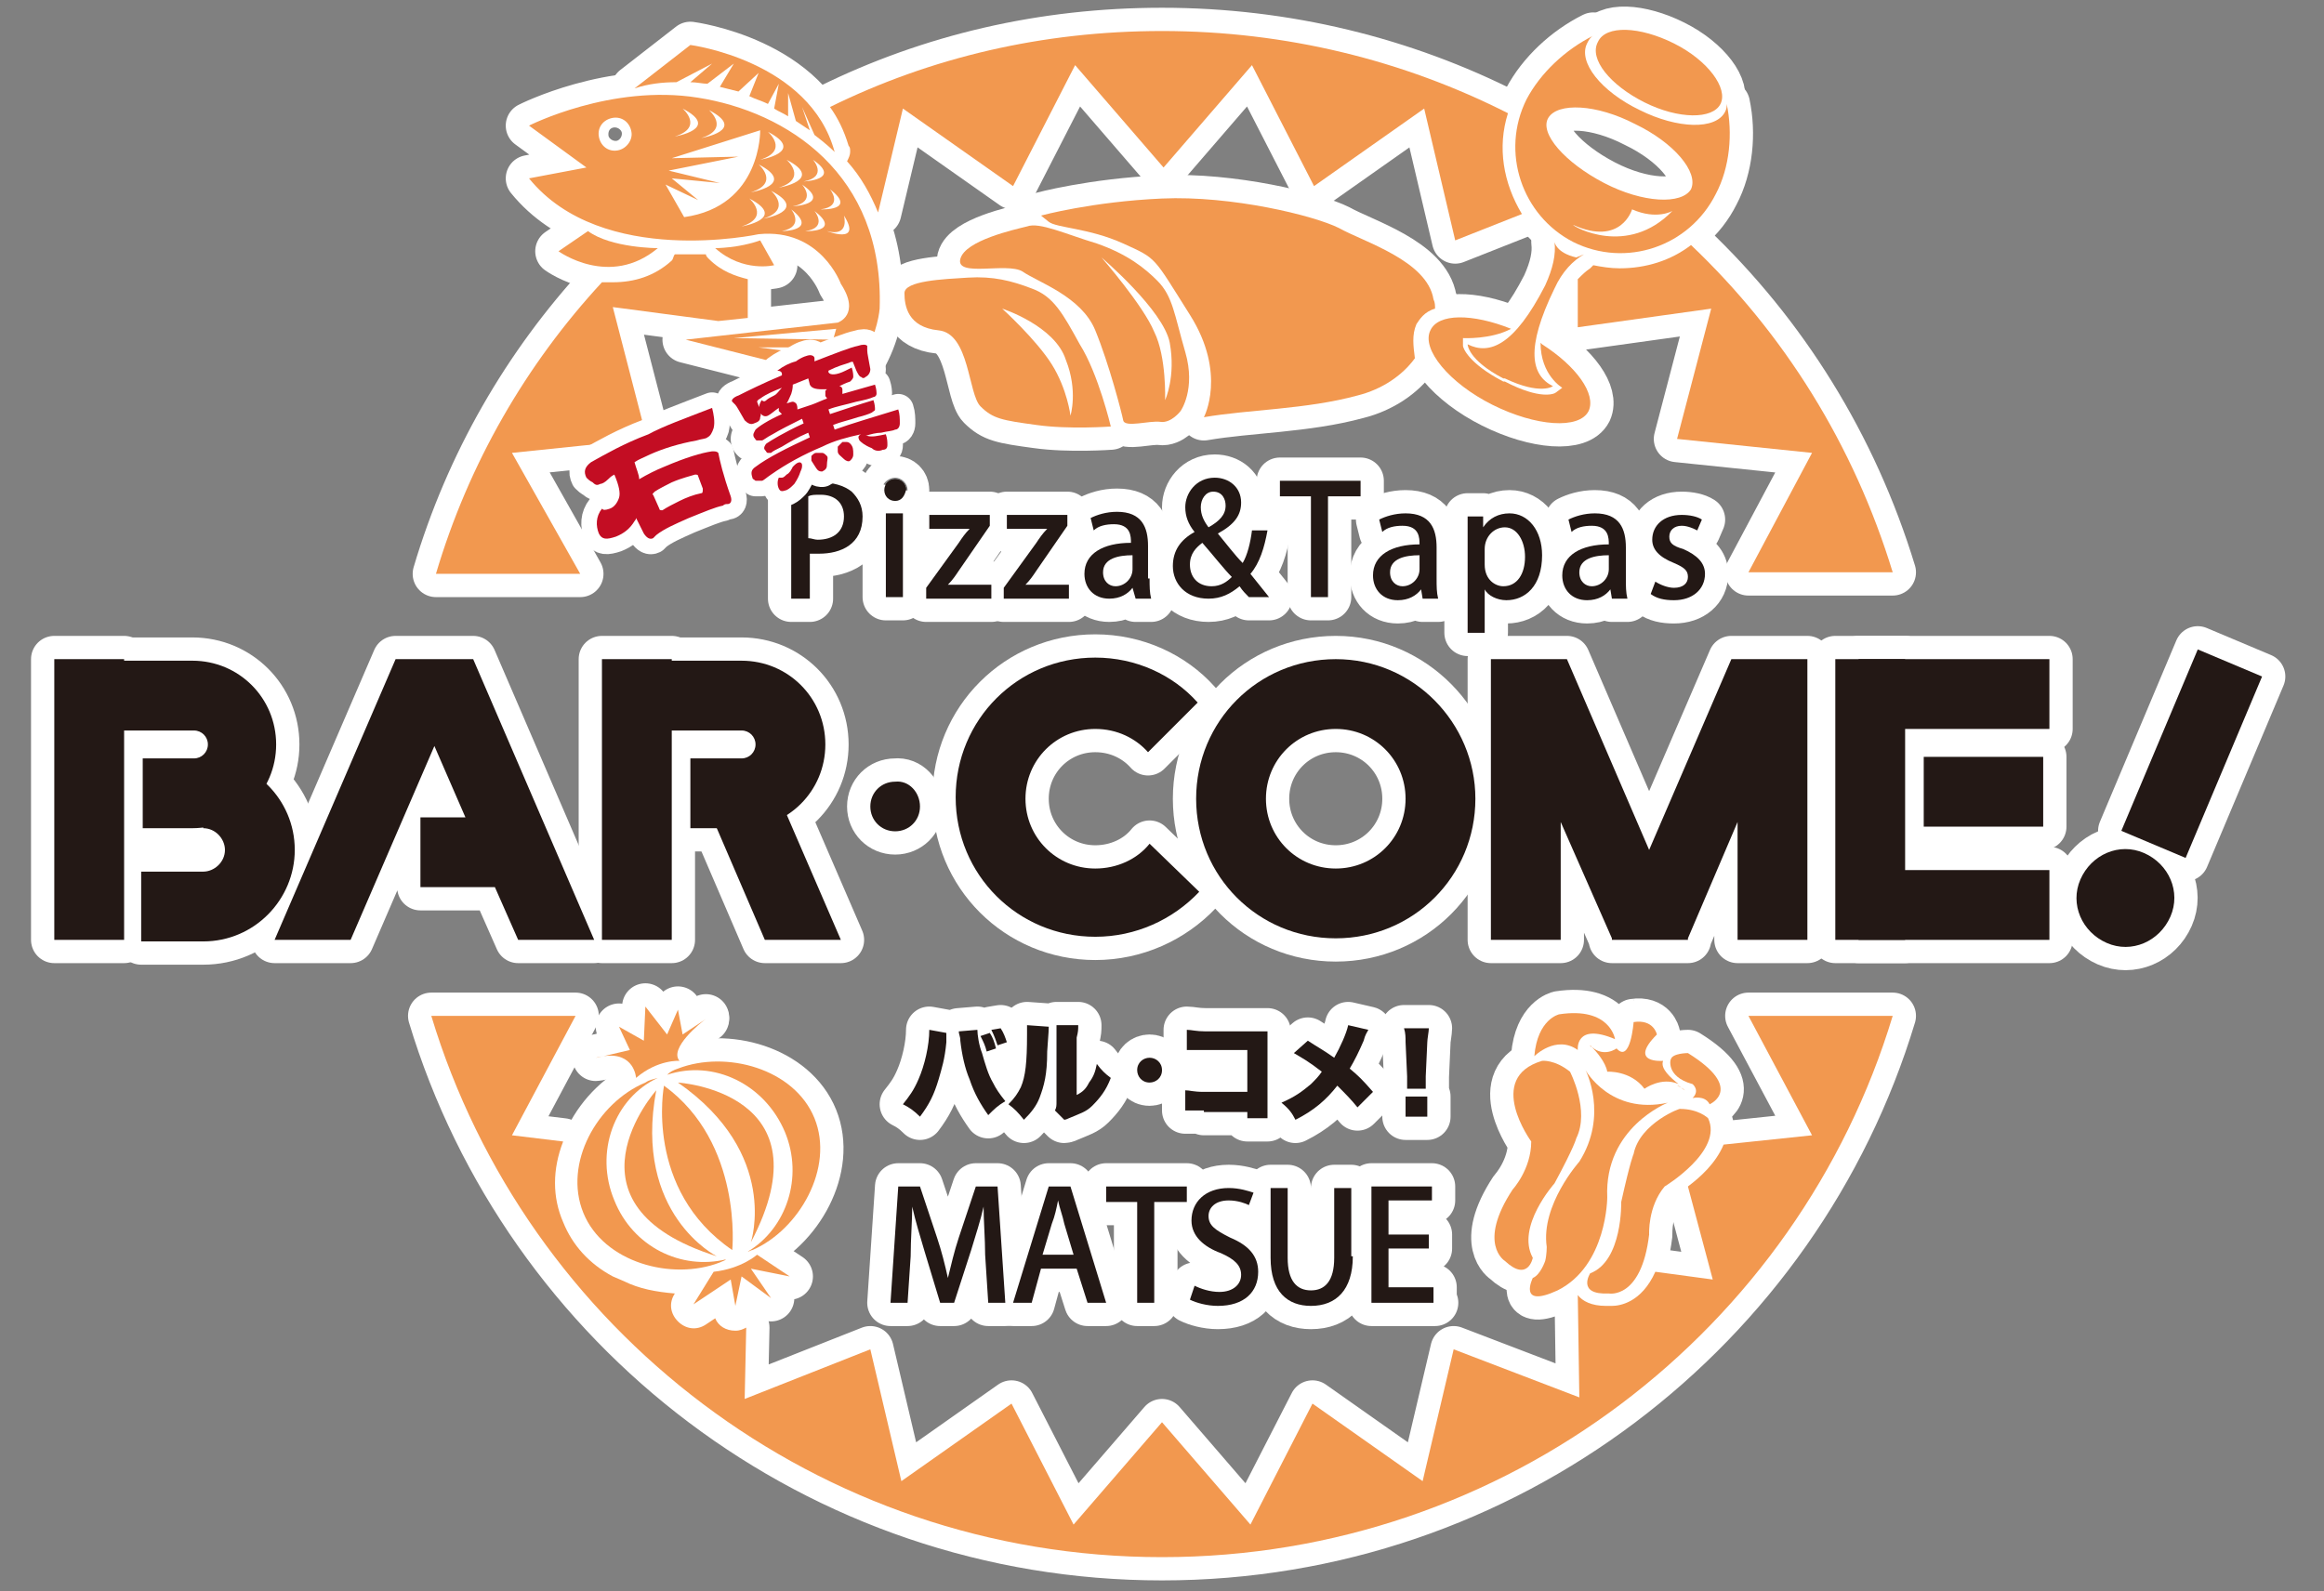 <?xml version="1.0" encoding="utf-8"?>
<!-- Generator: Adobe Illustrator 27.0.1, SVG Export Plug-In . SVG Version: 6.00 Build 0)  -->
<svg version="1.1" id="レイヤー_1" xmlns="http://www.w3.org/2000/svg" xmlns:xlink="http://www.w3.org/1999/xlink" x="0px"
	 y="0px" viewBox="0 0 149.8 102.6" style="enable-background:new 0 0 149.8 102.6;" xml:space="preserve">
<rect x="0" y="0" width="149.8" height="102.6" fill="#808080" stroke="none"/>
<style type="text/css">
	.st0{fill:#F2984F;stroke:#FFFFFF;stroke-width:3;stroke-linecap:round;stroke-linejoin:round;stroke-miterlimit:10;}
	.st1{fill:#231815;stroke:#FFFFFF;stroke-width:3;stroke-linecap:round;stroke-linejoin:round;stroke-miterlimit:10;}
	.st2{fill:#231815;stroke:#FFFFFF;stroke-width:3;stroke-linecap:round;stroke-linejoin:round;}
	.st3{fill:#F2984F;}
	.st4{fill:#231815;}
	.st5{fill:#231815;stroke:#FFFFFF;stroke-width:2;stroke-linecap:round;stroke-linejoin:round;stroke-miterlimit:10;}
	.st6{fill:#C30D23;}
</style>
<g>
	<path class="st0" d="M39.5,82.3c-1.5-0.8-2.6-2-3.2-3.5c-0.7-1.6-0.7-3.4,0-5.2L33,73.2l4.1-7.7l-0.1,0h-9.2
		c6.1,20.2,24.9,34.9,47.1,34.9c22.2,0,41-14.7,47.1-34.9h-9.2l-0.1,0l4.1,7.7l-5.7,0.6c-0.5,1.2-1.5,2.1-2.3,2.7l1.6,6l-3.7-0.5
		c-0.9,2-2.3,2.2-2.8,2.2c-0.1,0-0.1,0-0.2,0c-0.1,0-0.1,0-0.2,0c0,0,0,0,0,0c-0.9,0-1.5-0.3-1.8-0.7l0.1,6.6L93.7,87l-2,8.5l-7.1-5
		l-4,7.8l-5.7-6.6l-5.7,6.6l-4-7.8l-7.1,5l-2-8.5L48,90.2l0.1-4.6c-0.2,0.1-0.4,0.2-0.7,0.2c0,0,0,0,0,0c-0.6,0-1.1-0.3-1.3-0.8
		l-0.6,0.4c-0.6,0.4-1.3,0.3-1.8-0.2c-0.5-0.5-0.6-1.2-0.2-1.8c-1.2-0.1-2.3-0.3-3.3-0.8L39.5,82.3z"/>
	<g>
		<path class="st0" d="M103.6,77.2c-0.2-4.5,3.9-6.1,3.9-6.1c-3.7,0.8-5.3-2.1-5.3-2.1s1.5,2.9-0.4,5.9c0,0-2.5,2.8-2.1,5.5
			c0,0,0,0.5-0.1,0.9c0,0-0.3,0.9-0.8,1.1c0,0-1,2,1.6,0.8C103.6,81.6,103.6,77.2,103.6,77.2z"/>
		<path class="st0" d="M105.3,74.4c0,0-0.2,0.4-0.8,3.1c0,0,0.1,3.8-2,4.6c0,0-0.9,1.4,1.2,1.3c0,0,2.1,0.4,2.6-3.8
			c0,0-0.1-1.8,1-3.1c0,0,3.8-2.3,2.8-4.4c0,0-0.6-0.6-1.8-0.6C108.4,71.4,105.7,72.4,105.3,74.4z"/>
		<path class="st0" d="M101.6,73.4c0.9-1.8-0.4-4.3-0.4-4.3c-1-0.8-1.8-0.7-1.8-0.7c-3.7,1.1-0.7,5.2-0.7,5.2c0,1.8-1.2,3.1-1.2,3.1
			c-2.3,3.5-0.5,4.6-0.5,4.6c1.5,1.4,1.8-0.2,1.8-0.2c-1.1-2,1.4-4.8,1.4-4.8C101.5,73.9,101.6,73.4,101.6,73.4z"/>
		<path class="st0" d="M104.2,67.6c0,0-0.8,0.6-1.6-0.1c0.3,0.3,0.9,1,1,1.6c0,0,1.5-0.1,2.4,1.1c0,0,1.1-0.8,2.2-0.3
			c-0.5-0.4-1.2-1-1-1.5c0,0-2.3,0.2-0.4-1.7c0,0-0.2-1-1.5-0.8C105.3,65.9,105.1,68.6,104.2,67.6z"/>
		<path class="st0" d="M102.6,67.5c-0.1-0.1-0.1-0.1-0.1-0.1C102.5,67.5,102.6,67.5,102.6,67.5z"/>
		<path class="st0" d="M108.6,70.3c-0.2-0.1-0.3-0.3-0.5-0.3C108.4,70.1,108.6,70.3,108.6,70.3z"/>
		<path class="st0" d="M109.1,69.9c0,0,0.5,0.4,0,0.9c0,0,0.8-0.2,1.1,0.4c0,0,2.3-1-1.4-3.3c0,0-1,0-1.1,0.4
			C107.7,68.2,107.3,69.4,109.1,69.9z"/>
		<path class="st0" d="M101.7,67.7c0,0-0.2-1.8,2.4-0.7c0,0-0.3-2.1-3.6-1.6c0,0-1.4,0.3-1.6,2.7C98.9,68.1,100.3,66.7,101.7,67.7z"
			/>
	</g>
	<g>
		<path class="st0" d="M46.8,81.2c-2.9,0.7-6-0.8-7.2-3.8c-1.3-3.1,0-6.6,2.8-7.9c-0.3,0.1-0.5,0.1-0.8,0.3c-3.1,1.3-5.3,5.2-4,8.4
			c1.3,3.2,5.7,4.4,8.8,3.2C46.6,81.3,46.7,81.3,46.8,81.2z"/>
		<path class="st0" d="M46.2,81c0,0-5.4-2.7-3.9-10.7C42.3,70.3,35.7,77.7,46.2,81z"/>
		<path class="st0" d="M52.5,72.1c-1.3-3.2-5.7-4.4-8.8-3.2c-0.3,0.1-0.5,0.2-0.7,0.4c3-1,6.3,0.6,7.6,3.7c1.2,2.9,0.1,6.2-2.4,7.7
			c0.1,0,0.2-0.1,0.3-0.1C51.5,79.3,53.8,75.3,52.5,72.1z"/>
		<path class="st0" d="M48.4,80.1c5.1-9.7-4.7-10.3-4.7-10.3C50.3,74.4,48.4,80.1,48.4,80.1z"/>
		<path class="st0" d="M42.8,70c0,0-1.3,6.7,4.4,10.6C47.2,80.6,47.9,73.7,42.8,70z"/>
		<path class="st0" d="M45.5,65.6L45.5,65.6C45.5,65.6,45.5,65.6,45.5,65.6z"/>
		<path class="st0" d="M38.9,68.1c-0.1,0-0.3,0.1-0.5,0.1L38.9,68.1z"/>
		<path class="st0" d="M41,69.5c1.4-1.2,2.8-1.1,2.8-1.1c-0.7-0.8,1.4-2.5,1.7-2.7L44,66.7l-0.3-1.6L43,66.7l-1.4-1.8l-0.1,2.2
			l-1.6-0.9l0.7,1.5l-1.7,0.4C40.9,67.8,41,69.5,41,69.5z"/>
		<path class="st0" d="M48.8,80.9c0,0-1,0.9-2.8,1.1l-1.3,2.1l2.4-1.6l0.3,1.7l0.4-1.9l1.9,1.4l-1.3-1.9l2.5,0.5L48.8,80.9z"/>
	</g>
</g>
<g>
	<g>
		
			<rect x="135" y="46.3" transform="matrix(0.388 -0.921 0.921 0.388 41.714 159.941)" class="st1" width="12.7" height="4.5"/>
		<polygon class="st1" points="111.6,42.5 106.3,54.8 101,42.5 96.1,42.5 96.1,42.5 96.1,60.6 100.6,60.6 100.6,53 103.9,60.5 
			103.9,60.6 108.8,60.6 108.8,60.5 112,53 112,60.6 116.5,60.6 116.5,42.5 116.5,42.5 		"/>
		<path class="st1" d="M74.1,54.4c-0.8,1-2.1,1.6-3.5,1.6c-2.5,0-4.5-2-4.5-4.5c0-2.5,2-4.5,4.5-4.5c1.4,0,2.6,0.6,3.4,1.5l3.2-3.2
			c-1.6-1.8-4-2.9-6.6-2.9c-5,0-9,4-9,9c0,5,4,9,9,9c2.6,0,5-1.1,6.7-2.9L74.1,54.4z"/>
		<path class="st1" d="M95.1,51.5c0,5-4,9-9,9c-5,0-9-4-9-9c0-5,4-9,9-9C91.1,42.5,95.1,46.6,95.1,51.5z M86.1,47
			c-2.5,0-4.5,2-4.5,4.5c0,2.5,2,4.5,4.5,4.5c2.5,0,4.5-2,4.5-4.5C90.6,49,88.6,47,86.1,47z"/>
		<g>
			<rect x="119.8" y="42.5" class="st1" width="12.3" height="4.5"/>
			<rect x="124" y="48.8" class="st1" width="7.7" height="4.5"/>
			<rect x="118.3" y="42.5" class="st1" width="4.5" height="18.1"/>
			<rect x="119.8" y="56.1" class="st1" width="12.3" height="4.5"/>
		</g>
		<path class="st1" d="M139.9,59.1c-0.7,1.6-2.5,2.4-4.1,1.7c-1.6-0.7-2.4-2.5-1.7-4.1c0.7-1.6,2.5-2.4,4.1-1.7
			C139.8,55.7,140.6,57.5,139.9,59.1z"/>
	</g>
	<g>
		<polygon class="st1" points="25.5,42.5 17.7,60.6 22.6,60.6 28,48.1 30,52.7 27.1,52.7 27.1,57.2 31.9,57.2 33.4,60.6 38.3,60.6 
			30.5,42.5 		"/>
		<g>
			<rect x="3.5" y="42.5" class="st1" width="4.5" height="18.1"/>
			<path class="st1" d="M13.1,48.9c3.2,0,5.9,2.6,5.9,5.9c0,3.2-2.6,5.9-5.9,5.9h-4v-4.5h4c0.7,0,1.4-0.6,1.4-1.4
				c0-0.7-0.6-1.4-1.4-1.4V48.9z"/>
			<path class="st1" d="M9.2,48.9h3.3c0.5,0,0.9-0.4,0.9-0.9c0-0.5-0.4-0.9-0.9-0.9H7.3l-0.3-4.5h5.4c3,0,5.4,2.4,5.4,5.4
				c0,3-2.4,5.4-5.4,5.4H9.2V48.9z"/>
		</g>
		<g>
			<polygon class="st1" points="54.2,60.6 49.4,49.5 45.3,51.3 49.3,60.6 			"/>
			<rect x="38.8" y="42.5" class="st1" width="4.5" height="18.1"/>
			<path class="st1" d="M44.5,48.9h3.3c0.5,0,0.9-0.4,0.9-0.9c0-0.5-0.4-0.9-0.9-0.9h-5.1l-0.3-4.5h5.4c3,0,5.4,2.4,5.4,5.4
				c0,3-2.4,5.4-5.4,5.4h-3.3V48.9z"/>
		</g>
	</g>
	<g>
		<path class="st1" d="M59.3,52c0,0.9-0.7,1.6-1.6,1.6c-0.9,0-1.6-0.7-1.6-1.6c0-0.9,0.7-1.6,1.6-1.6C58.6,50.3,59.3,51.1,59.3,52z"
			/>
	</g>
</g>
<g>
	<path class="st1" d="M61,66.6c0,0.1,0,0.1,0,0.3c0,0,0,0.1,0,0.1c0,0,0,0.1,0,0.2c-0.1,1.1-0.3,1.7-0.5,2.4c-0.3,1-0.6,1.6-1.2,2.4
		c-0.4-0.4-0.7-0.6-1.1-0.8c0.4-0.5,0.7-0.9,1-1.6c0.4-0.9,0.7-2.2,0.7-3.2L61,66.6z M63,66.4c0,0.3,0.1,1,0.3,1.5
		c0.2,0.7,0.4,1.4,0.7,1.9c0.2,0.4,0.4,0.7,0.8,1.2c-0.5,0.3-0.7,0.5-1.1,0.9c-0.5-0.7-0.9-1.4-1.2-2.3c-0.3-0.7-0.5-1.6-0.6-2.5
		c0-0.3-0.1-0.4-0.1-0.6L63,66.4z M63.8,66.6c0.2,0.3,0.3,0.6,0.4,1l-0.6,0.2c-0.1-0.4-0.2-0.6-0.4-1L63.8,66.6z M64.5,66.3
		c0.2,0.3,0.3,0.6,0.4,0.9l-0.6,0.2c-0.1-0.3-0.2-0.6-0.4-1L64.5,66.3z"/>
	<path class="st1" d="M67.6,66.2c0,0.2,0,0.2-0.1,1.6c0,1.5-0.2,2.2-0.5,3c-0.2,0.5-0.5,0.9-1,1.4c-0.4-0.5-0.6-0.7-1-1
		c0.4-0.4,0.6-0.7,0.8-1.1c0.3-0.7,0.4-1.6,0.4-3.4c0-0.3,0-0.5,0-0.6L67.6,66.2z M69.5,66.1c0,0.3,0,0.4-0.1,0.8l0,3.7
		c0.4-0.2,0.6-0.4,0.8-0.8c0.3-0.4,0.4-0.7,0.5-1.2c0.3,0.4,0.5,0.6,0.9,0.9c-0.3,0.8-0.7,1.3-1.2,1.8c-0.4,0.4-0.8,0.5-1.5,0.8
		c-0.2,0.1-0.3,0.1-0.3,0.1l-0.6-0.6c0.1-0.2,0.1-0.3,0.1-0.6l0-4.1v-0.3c0-0.2,0-0.4,0-0.5H69.5z"/>
	<path class="st1" d="M77.6,71.6c-0.6,0-0.9,0-1.2,0v-1.3c0.3,0,0.5,0.1,1.2,0.1h2.8v-2.7h-2.7c-0.6,0-0.9,0-1.2,0v-1.3
		c0.3,0,0.6,0.1,1.2,0.1h3.2c0.4,0,0.6,0,0.8,0c0,0.2,0,0.4,0,0.7v3.7c0,0.6,0,0.7,0,1.2h-1.3v-0.4H77.6z"/>
	<path class="st1" d="M88.2,66.4c-0.1,0.2-0.2,0.3-0.3,0.7c-0.3,0.7-0.6,1.3-0.9,1.8c0.6,0.5,0.8,0.7,1.5,1.5l-1,1
		c-0.4-0.5-0.8-0.9-1.3-1.4c-0.7,0.9-1.5,1.6-2.7,2.2c-0.2-0.4-0.4-0.7-0.9-1.1c0.9-0.4,1.3-0.7,1.9-1.2c0.3-0.3,0.5-0.5,0.7-0.8
		c-0.9-0.7-1.3-0.9-1.8-1.2l0.9-0.8c0.6,0.4,1,0.6,1.7,1.1c0.4-0.7,0.8-1.6,0.9-2.1L88.2,66.4z"/>
	<path class="st1" d="M90.7,70.2c0-0.1,0-0.2,0-0.3c0-0.1,0-0.1,0-0.5l-0.1-2.2c0-0.3,0-0.6-0.1-0.9h1.6c0,0.2-0.1,0.7-0.1,0.9
		l-0.1,2.2c0,0.3,0,0.4,0,0.5c0,0.1,0,0.1,0,0.3H90.7z M90.6,72v-1.3H92V72H90.6z"/>
	<g>
		<path class="st1" d="M74.9,69c0,0.5-0.4,0.8-0.8,0.8c-0.5,0-0.8-0.4-0.8-0.8c0-0.5,0.4-0.8,0.8-0.8C74.5,68.2,74.9,68.5,74.9,69z"
			/>
	</g>
</g>
<g>
	<path class="st0" d="M109,15.8c-1.3,1-2.9,1.5-4.6,1.5c-0.6,0-1.2-0.1-1.7-0.2c-0.1,0.1-0.1,0.1-0.2,0.2c-0.3,0.2-0.5,0.4-0.8,0.7
		l0,3.1l8.6-1.2l-2.2,8.4l8.7,0.9l-4.1,7.7l0,0h9.3C119.5,28.7,115,21.5,109,15.8z"/>
	<g>
		<path class="st0" d="M39.5,19.8l6.8,0.9l1.9-0.2l0-2.5c-0.8-0.2-1.7-0.5-2.5-1.3c-0.1-0.1-0.2-0.2-0.2-0.3c-0.3,0-0.6,0-0.9,0
			c-0.4,0-0.8,0-1.1,0c-0.1,0.1-0.1,0.3-0.2,0.4c-1.1,1-2.4,1.4-3.8,1.4h0c-0.3,0-0.5,0-0.7,0c-4.9,5.3-8.6,11.7-10.7,18.8h9.3l0,0
			L33,29.2l8.7-0.9L39.5,19.8z"/>
		<path class="st0" d="M97.2,7.3C90.5,3.9,82.9,2,74.9,2C67.2,2,60,3.7,53.5,6.9c0.5,0.7,0.9,1.5,1.2,2.5c0.1,0.1,0.1,0.2,0.1,0.4
			c0,0.2-0.1,0.4-0.2,0.6c0.9,1,1.5,2.1,2,3.3l1.6-6.7l7.1,5l4-7.8l5.7,6.6l5.7-6.6l4,7.8l7.1-5l2,8.5l4.3-1.7
			C96.9,11.8,96.5,9.5,97.2,7.3z"/>
	</g>
	<g>
		<path class="st0" d="M45,6.3c-5.6-0.9-10.9,1.8-10.9,1.8l3.7,2.7l-3.7,0.7c4.7,5.8,14.8,3.6,14.8,3.6c4-0.4,5.3,3.2,5.3,3.2
			c1.3,2-0.2,2.5-0.2,2.5l-9.8,1.1l6.7,1.7l-2.3,4.7c7.7-2.2,8.1-8.4,8.1-8.4C57,11.2,50.7,7.2,45,6.3z M48.9,22.4l4.7,0L53.5,23
			L48.9,22.4z M53.6,23.4l0.1,0.5l-2.4,0.7L53.6,23.4z M50,26.8l3.8-2.5l0.2,0.3L50,26.8z M53.7,21.9l-6.4-0.1l6.6-0.6L53.7,21.9z
			 M53.5,12.2c1.8,1.4-0.6,1.3-0.6,1.3C54.4,13.3,53.5,12.2,53.5,12.2z M52.4,10.3c1.9,1.3-0.6,1.4-0.6,1.4
			C53.4,11.4,52.4,10.3,52.4,10.3z M51.7,11.9c1.9,1.3-0.6,1.4-0.6,1.4C52.7,13,51.7,11.9,51.7,11.9z M50.2,12.1
			c1.9-0.6,0.5-1.8,0.5-1.8C53.2,11.6,50.2,12.1,50.2,12.1z M49,10.3c1.9-0.6,0.5-1.8,0.5-1.8C52,9.8,49,10.3,49,10.3z M48.9,10.6
			c2.5,1.3-0.5,1.8-0.5,1.8C50.3,11.8,48.9,10.6,48.9,10.6z M45.7,7.1c2.5,1.3-0.5,1.8-0.5,1.8C47.1,8.3,45.7,7.1,45.7,7.1z M44,7
			c2.5,1.3-0.5,1.8-0.5,1.8C45.4,8.2,44,7,44,7z M39.8,9.7c-0.6,0.1-1.1-0.3-1.2-0.9c-0.1-0.6,0.3-1.1,0.9-1.2
			c0.6-0.1,1.1,0.3,1.2,0.9C40.8,9,40.4,9.6,39.8,9.7z M42.9,11.9l2.1,1l-1.7-1.4l3.1,0.3l-3.3-0.8l4.5-0.9l-4.3,0.1l5.7-1.8
			c0,0,0.1,4.9-4.9,5.6L42.9,11.9z M47.8,14.6c1.9-0.6,0.5-1.8,0.5-1.8C50.8,14.1,47.8,14.6,47.8,14.6z M49.7,12.3
			c2.5,1.3-0.5,1.8-0.5,1.8C51.1,13.5,49.7,12.3,49.7,12.3z M50.4,14.9c1.5-0.3,0.6-1.4,0.6-1.4C52.8,14.9,50.4,14.9,50.4,14.9z
			 M51.9,14.9c1.5-0.2,0.6-1.3,0.6-1.3C54.3,15,51.9,14.9,51.9,14.9z M53.3,14.9c1.5,0.4,1.1-1,1.1-1C55.6,15.8,53.3,14.9,53.3,14.9
			z"/>
		<path class="st0" d="M43.6,5.3l2.3-1.2l-1.4,1.2c0.4,0,0.8,0.1,1.1,0.1l1.7-1.3l-0.9,1.5c0.4,0.1,0.8,0.2,1.2,0.3l1.3-1.2
			l-0.6,1.5c0.4,0.2,0.8,0.3,1.2,0.5l0.7-1.3L49.9,7c0.3,0.2,0.6,0.3,0.9,0.5l0-1.5l0.5,1.8c0.3,0.2,0.6,0.4,0.9,0.6l-0.5-1.5
			l0.8,1.8c0.8,0.6,1.3,1.1,1.3,1.1c-1.6-5.9-9.3-6.9-9.3-6.9l-3.6,2.8C41.8,5.4,42.7,5.3,43.6,5.3z"/>
		<path class="st0" d="M36,16.2c0,0,3.3,2.4,6.4-0.2c0,0-3,0-4.5-1.1L36,16.2z"/>
		<path class="st0" d="M49.9,17.1L49,15.5c-1.4,0.5-2.9,0.5-2.9,0.5C47.9,17.6,49.9,17.1,49.9,17.1z"/>
	</g>
	<g>
		<path class="st0" d="M106,6.6c2.2,1.1,4.4,1.1,4.9,0.1c0.5-1-0.8-2.8-3-3.9c-2.2-1.1-4.4-1.2-4.9-0.1C102.4,3.8,103.8,5.5,106,6.6
			z"/>
		<path class="st0" d="M102.1,16.4c-0.7,0.4-1.4,1.1-1.9,2.2c-1.9,3.9-1.5,5.6-0.1,6.3c0,0-0.8,0.6-3.1-0.5l-0.1,0
			c-2.3-1.2-2.3-2.2-2.3-2.2c1.4,0.7,3,0.1,5-3.8c0.5-1.1,0.7-2,0.6-2.8c0,0,0.1,0.7,1.4,1L102.1,16.4z"/>
		<path class="st0" d="M99.4,22.2l-0.1-0.1c0,2.1,1.4,2.9,1.4,2.9l-0.4,0.3c-0.1,0.1-1,0.5-3.3-0.7c0,0-0.1,0-0.1,0
			c-2.3-1.2-2.6-2.2-2.6-2.3l0-0.5c0,0,1.8,0.1,3.1-0.6c-2.5-1-4.7-1-5.2,0.1c-0.6,1.2,1.2,3.4,4,4.8c2.8,1.4,5.6,1.6,6.2,0.4
			C102.9,25.4,101.6,23.6,99.4,22.2z"/>
		<path class="st0" d="M110.6,12.5c-1.7,3.4-5.8,4.8-9.2,3.1c-3.3-1.7-4.7-5.8-3-9.2c0.9-1.7,2.5-3.2,4.3-4.1
			c-0.2,0.1-0.3,0.3-0.4,0.5c-0.6,1.2,0.9,3.1,3.4,4.3c2.4,1.2,4.9,1.3,5.5,0.1c0.1-0.2,0.1-0.3,0.1-0.5
			C111.7,8.6,111.5,10.8,110.6,12.5z M103.4,11.8c2.5,1.3,5,1.4,5.6,0.4c0.5-1.1-1.1-3-3.6-4.2c-2.5-1.3-5-1.4-5.6-0.4
			C99.2,8.6,100.9,10.5,103.4,11.8z M107.8,13.6c0,0-1,0.6-2.6-0.1c0,0-0.7,2.4-3.8,1C101.4,14.6,104.9,16.6,107.8,13.6z"/>
	</g>
	<g>
		<path class="st0" d="M91.3,20.9c0.2-0.3,0.5-0.8,1.2-1c0-0.2,0-0.4-0.1-0.6c-0.4-2.5-4.5-3.7-6.1-4.6c-1.6-0.8-6.9-2.1-11.4-1.9
			c-4.5,0.2-7.8,1.1-7.8,1.1s0,0,0.5,0.4c0.5,0.4,2.6,0.4,4.8,1.4c2.2,1,1.9,0.8,4.3,4.6c2.4,3.8,0.9,6.6,0.9,6.6
			c2.9-0.5,6.6-0.5,9.9-1.4c1.6-0.4,2.9-1.3,3.7-2.4C91.1,22.3,91,21.6,91.3,20.9z"/>
		<path class="st0" d="M74.6,18.1c-0.8-0.8-1.9-1.7-3.9-2.4c-2-0.6-3.7-1.4-4.5-1.1c-0.8,0.2-4,0.9-4.3,2.1c-0.3,1.2,3,0.2,4,0.8
			c1,0.7,3.8,1.6,4.7,3.8c0.9,2.2,1.7,5.3,1.8,5.8c0.1,0.5,1.7,0,2.4,0.1c0.7,0.1,1.3-0.7,1.3-0.7s1-1.4,0.3-3.8
			S75.6,19.1,74.6,18.1z M75.1,25.8c0,0,0.1-2.8-0.7-4.4c-0.7-1.7-3.4-4.8-3.4-4.8s4,3.4,4.4,5.5C75.8,24.3,75.1,25.8,75.1,25.8z"/>
		<path class="st0" d="M66.5,18.6c-1.3-0.5-2.5-0.8-4.1-0.7c-1.6,0.1-4.1,0.2-4.1,1c0,0.8,0.2,2.2,2.2,2.4c2,0.2,1.9,4.1,2.7,4.9
			c0.8,0.8,1.4,0.9,3.6,1.2c2.1,0.3,4.8,0.1,4.8,0.1s-0.8-3.4-2-5.3C68.5,20.2,67.9,19.1,66.5,18.6z M69,26.8c0,0-0.2-1.7-1.2-3.3
			c-1-1.6-3.2-3.6-3.2-3.6s3.4,1.1,4.1,3.3C69.5,25.2,69,26.8,69,26.8z"/>
	</g>
</g>
<g>
	<path class="st2" d="M64.8,84h-1.1l-0.2-3.1c0-1-0.1-2.2-0.1-3.1h0c-0.2,0.9-0.5,1.8-0.8,2.8l-1.1,3.4h-0.9l-1-3.3
		c-0.3-1-0.6-2-0.8-2.9h0c0,0.9-0.1,2.1-0.1,3.2L58.5,84h-1.1l0.5-7.5h1.4l1.1,3.3c0.3,0.9,0.5,1.7,0.7,2.6h0
		c0.2-0.8,0.4-1.7,0.7-2.6l1.1-3.3h1.4L64.8,84z"/>
	<path class="st2" d="M71.3,84h-1.2l-0.7-2.2h-2.3L66.5,84h-1.2l2.3-7.5H69L71.3,84z M69.2,80.9l-0.6-2c-0.1-0.5-0.3-1-0.4-1.5h0
		c-0.1,0.5-0.2,1-0.4,1.5l-0.6,2H69.2z"/>
	<path class="st2" d="M76.4,77.5h-2V84h-1.1v-6.5h-2v-1h5.2V77.5z"/>
	<path class="st2" d="M80.5,77.7c-0.2-0.1-0.7-0.3-1.3-0.3c-0.9,0-1.3,0.5-1.3,1c0,0.6,0.4,0.9,1.4,1.4c1.2,0.5,1.8,1.2,1.8,2.2
		c0,1.3-0.9,2.2-2.6,2.2c-0.7,0-1.4-0.2-1.8-0.4l0.3-0.9c0.4,0.2,1,0.4,1.6,0.4c0.9,0,1.4-0.5,1.4-1.1c0-0.6-0.4-1-1.3-1.4
		c-1.1-0.4-1.9-1.1-1.9-2.1c0-1.2,0.9-2.1,2.4-2.1c0.7,0,1.3,0.2,1.6,0.3L80.5,77.7z"/>
	<path class="st2" d="M87.2,81c0,2.2-1.1,3.2-2.7,3.2c-1.5,0-2.6-0.9-2.6-3.1v-4.5h1.1v4.5c0,1.5,0.6,2.1,1.5,2.1
		c0.9,0,1.5-0.6,1.5-2.1v-4.5h1.1V81z"/>
	<path class="st2" d="M92.5,84h-4.1v-7.5h3.9v0.9h-2.8v2.2h2.6v0.9h-2.6v2.5h2.9V84z"/>
</g>
<g>
	<path class="st3" d="M39.5,82.3c-1.5-0.8-2.6-2-3.2-3.5c-0.7-1.6-0.7-3.4,0-5.2L33,73.2l4.1-7.7l-0.1,0h-9.2
		c6.1,20.2,24.9,34.9,47.1,34.9c22.2,0,41-14.7,47.1-34.9h-9.2l-0.1,0l4.1,7.7l-5.7,0.6c-0.5,1.2-1.5,2.1-2.3,2.7l1.6,6l-3.7-0.5
		c-0.9,2-2.3,2.2-2.8,2.2c-0.1,0-0.1,0-0.2,0c-0.1,0-0.1,0-0.2,0c0,0,0,0,0,0c-0.9,0-1.5-0.3-1.8-0.7l0.1,6.6L93.7,87l-2,8.5l-7.1-5
		l-4,7.8l-5.7-6.6l-5.7,6.6l-4-7.8l-7.1,5l-2-8.5L48,90.2l0.1-4.6c-0.2,0.1-0.4,0.2-0.7,0.2c0,0,0,0,0,0c-0.6,0-1.1-0.3-1.3-0.8
		l-0.6,0.4c-0.6,0.4-1.3,0.3-1.8-0.2c-0.5-0.5-0.6-1.2-0.2-1.8c-1.2-0.1-2.3-0.3-3.3-0.8L39.5,82.3z"/>
	<g>
		<path class="st3" d="M103.6,77.2c-0.2-4.5,3.9-6.1,3.9-6.1c-3.7,0.8-5.3-2.1-5.3-2.1s1.5,2.9-0.4,5.9c0,0-2.5,2.8-2.1,5.5
			c0,0,0,0.5-0.1,0.9c0,0-0.3,0.9-0.8,1.1c0,0-1,2,1.6,0.8C103.6,81.6,103.6,77.2,103.6,77.2z"/>
		<path class="st3" d="M105.3,74.4c0,0-0.2,0.4-0.8,3.1c0,0,0.1,3.8-2,4.6c0,0-0.9,1.4,1.2,1.3c0,0,2.1,0.4,2.6-3.8
			c0,0-0.1-1.8,1-3.1c0,0,3.8-2.3,2.8-4.4c0,0-0.6-0.6-1.8-0.6C108.4,71.4,105.7,72.4,105.3,74.4z"/>
		<path class="st3" d="M101.6,73.4c0.9-1.8-0.4-4.3-0.4-4.3c-1-0.8-1.8-0.7-1.8-0.7c-3.7,1.1-0.7,5.2-0.7,5.2c0,1.8-1.2,3.1-1.2,3.1
			c-2.3,3.5-0.5,4.6-0.5,4.6c1.5,1.4,1.8-0.2,1.8-0.2c-1.1-2,1.4-4.8,1.4-4.8C101.5,73.9,101.6,73.4,101.6,73.4z"/>
		<path class="st3" d="M104.2,67.6c0,0-0.8,0.6-1.6-0.1c0.3,0.3,0.9,1,1,1.6c0,0,1.5-0.1,2.4,1.1c0,0,1.1-0.8,2.2-0.3
			c-0.5-0.4-1.2-1-1-1.5c0,0-2.3,0.2-0.4-1.7c0,0-0.2-1-1.5-0.8C105.3,65.9,105.1,68.6,104.2,67.6z"/>
		<path class="st3" d="M102.6,67.5c-0.1-0.1-0.1-0.1-0.1-0.1C102.5,67.5,102.6,67.5,102.6,67.5z"/>
		<path class="st3" d="M108.6,70.3c-0.2-0.1-0.3-0.3-0.5-0.3C108.4,70.1,108.6,70.3,108.6,70.3z"/>
		<path class="st3" d="M109.1,69.9c0,0,0.5,0.4,0,0.9c0,0,0.8-0.2,1.1,0.4c0,0,2.3-1-1.4-3.3c0,0-1,0-1.1,0.4
			C107.7,68.2,107.3,69.4,109.1,69.9z"/>
		<path class="st3" d="M101.7,67.7c0,0-0.2-1.8,2.4-0.7c0,0-0.3-2.1-3.6-1.6c0,0-1.4,0.3-1.6,2.7C98.9,68.1,100.3,66.7,101.7,67.7z"
			/>
	</g>
	<g>
		<path class="st3" d="M46.8,81.2c-2.9,0.7-6-0.8-7.2-3.8c-1.3-3.1,0-6.6,2.8-7.9c-0.3,0.1-0.5,0.1-0.8,0.3c-3.1,1.3-5.3,5.2-4,8.4
			c1.3,3.2,5.7,4.4,8.8,3.2C46.6,81.3,46.7,81.3,46.8,81.2z"/>
		<path class="st3" d="M46.2,81c0,0-5.4-2.7-3.9-10.7C42.3,70.3,35.7,77.7,46.2,81z"/>
		<path class="st3" d="M52.5,72.1c-1.3-3.2-5.7-4.4-8.8-3.2c-0.3,0.1-0.5,0.2-0.7,0.4c3-1,6.3,0.6,7.6,3.7c1.2,2.9,0.1,6.2-2.4,7.7
			c0.1,0,0.2-0.1,0.3-0.1C51.5,79.3,53.8,75.3,52.5,72.1z"/>
		<path class="st3" d="M48.4,80.1c5.1-9.7-4.7-10.3-4.7-10.3C50.3,74.4,48.4,80.1,48.4,80.1z"/>
		<path class="st3" d="M42.8,70c0,0-1.3,6.7,4.4,10.6C47.2,80.6,47.9,73.7,42.8,70z"/>
		<path class="st3" d="M45.5,65.6L45.5,65.6C45.5,65.6,45.5,65.6,45.5,65.6z"/>
		<path class="st3" d="M38.9,68.1c-0.1,0-0.3,0.1-0.5,0.1L38.9,68.1z"/>
		<path class="st3" d="M41,69.5c1.4-1.2,2.8-1.1,2.8-1.1c-0.7-0.8,1.4-2.5,1.7-2.7L44,66.7l-0.3-1.6L43,66.7l-1.4-1.8l-0.1,2.2
			l-1.6-0.9l0.7,1.5l-1.7,0.4C40.9,67.8,41,69.5,41,69.5z"/>
		<path class="st3" d="M48.8,80.9c0,0-1,0.9-2.8,1.1l-1.3,2.1l2.4-1.6l0.3,1.7l0.4-1.9l1.9,1.4l-1.3-1.9l2.5,0.5L48.8,80.9z"/>
	</g>
</g>
<g>
	<g>
		
			<rect x="135" y="46.3" transform="matrix(0.388 -0.921 0.921 0.388 41.714 159.941)" class="st4" width="12.7" height="4.5"/>
		<polygon class="st4" points="111.6,42.5 106.3,54.8 101,42.5 96.1,42.5 96.1,42.5 96.1,60.6 100.6,60.6 100.6,53 103.9,60.5 
			103.9,60.6 108.8,60.6 108.8,60.5 112,53 112,60.6 116.5,60.6 116.5,42.5 116.5,42.5 		"/>
		<path class="st4" d="M74.1,54.4c-0.8,1-2.1,1.6-3.5,1.6c-2.5,0-4.5-2-4.5-4.5c0-2.5,2-4.5,4.5-4.5c1.4,0,2.6,0.6,3.4,1.5l3.2-3.2
			c-1.6-1.8-4-2.9-6.6-2.9c-5,0-9,4-9,9c0,5,4,9,9,9c2.6,0,5-1.1,6.7-2.9L74.1,54.4z"/>
		<path class="st4" d="M95.1,51.5c0,5-4,9-9,9c-5,0-9-4-9-9c0-5,4-9,9-9C91.1,42.5,95.1,46.6,95.1,51.5z M86.1,47
			c-2.5,0-4.5,2-4.5,4.5c0,2.5,2,4.5,4.5,4.5c2.5,0,4.5-2,4.5-4.5C90.6,49,88.6,47,86.1,47z"/>
		<g>
			<rect x="119.8" y="42.5" class="st4" width="12.3" height="4.5"/>
			<rect x="124" y="48.8" class="st4" width="7.7" height="4.5"/>
			<rect x="118.3" y="42.5" class="st4" width="4.5" height="18.1"/>
			<rect x="119.8" y="56.1" class="st4" width="12.3" height="4.5"/>
		</g>
		<path class="st4" d="M139.9,59.1c-0.7,1.6-2.5,2.4-4.1,1.7c-1.6-0.7-2.4-2.5-1.7-4.1c0.7-1.6,2.5-2.4,4.1-1.7
			C139.8,55.7,140.6,57.5,139.9,59.1z"/>
	</g>
	<g>
		<polygon class="st4" points="25.5,42.5 17.7,60.6 22.6,60.6 28,48.1 30,52.7 27.1,52.7 27.1,57.2 31.9,57.2 33.4,60.6 38.3,60.6 
			30.5,42.5 		"/>
		<g>
			<rect x="3.5" y="42.5" class="st4" width="4.5" height="18.1"/>
			<path class="st4" d="M13.1,48.9c3.2,0,5.9,2.6,5.9,5.9c0,3.2-2.6,5.9-5.9,5.9h-4v-4.5h4c0.7,0,1.4-0.6,1.4-1.4
				c0-0.7-0.6-1.4-1.4-1.4V48.9z"/>
			<path class="st4" d="M9.2,48.9h3.3c0.5,0,0.9-0.4,0.9-0.9c0-0.5-0.4-0.9-0.9-0.9H7.3l-0.3-4.5h5.4c3,0,5.4,2.4,5.4,5.4
				c0,3-2.4,5.4-5.4,5.4H9.2V48.9z"/>
		</g>
		<g>
			<polygon class="st4" points="54.2,60.6 49.4,49.5 45.3,51.3 49.3,60.6 			"/>
			<rect x="38.8" y="42.5" class="st4" width="4.5" height="18.1"/>
			<path class="st4" d="M44.5,48.9h3.3c0.5,0,0.9-0.4,0.9-0.9c0-0.5-0.4-0.9-0.9-0.9h-5.1l-0.3-4.5h5.4c3,0,5.4,2.4,5.4,5.4
				c0,3-2.4,5.4-5.4,5.4h-3.3V48.9z"/>
		</g>
	</g>
	<g>
		<path class="st4" d="M59.3,52c0,0.9-0.7,1.6-1.6,1.6c-0.9,0-1.6-0.7-1.6-1.6c0-0.9,0.7-1.6,1.6-1.6C58.6,50.3,59.3,51.1,59.3,52z"
			/>
	</g>
</g>
<g>
	<path class="st4" d="M61,66.6c0,0.1,0,0.1,0,0.3c0,0,0,0.1,0,0.1c0,0,0,0.1,0,0.2c-0.1,1.1-0.3,1.7-0.5,2.4c-0.3,1-0.6,1.6-1.2,2.4
		c-0.4-0.4-0.7-0.6-1.1-0.8c0.4-0.5,0.7-0.9,1-1.6c0.4-0.9,0.7-2.2,0.7-3.2L61,66.6z M63,66.4c0,0.3,0.1,1,0.3,1.5
		c0.2,0.7,0.4,1.4,0.7,1.9c0.2,0.4,0.4,0.7,0.8,1.2c-0.5,0.3-0.7,0.5-1.1,0.9c-0.5-0.7-0.9-1.4-1.2-2.3c-0.3-0.7-0.5-1.6-0.6-2.5
		c0-0.3-0.1-0.4-0.1-0.6L63,66.4z M63.8,66.6c0.2,0.3,0.3,0.6,0.4,1l-0.6,0.2c-0.1-0.4-0.2-0.6-0.4-1L63.8,66.6z M64.5,66.3
		c0.2,0.3,0.3,0.6,0.4,0.9l-0.6,0.2c-0.1-0.3-0.2-0.6-0.4-1L64.5,66.3z"/>
	<path class="st4" d="M67.6,66.2c0,0.2,0,0.2-0.1,1.6c0,1.5-0.2,2.2-0.5,3c-0.2,0.5-0.5,0.9-1,1.4c-0.4-0.5-0.6-0.7-1-1
		c0.4-0.4,0.6-0.7,0.8-1.1c0.3-0.7,0.4-1.6,0.4-3.4c0-0.3,0-0.5,0-0.6L67.6,66.2z M69.5,66.1c0,0.3,0,0.4-0.1,0.8l0,3.7
		c0.4-0.2,0.6-0.4,0.8-0.8c0.3-0.4,0.4-0.7,0.5-1.2c0.3,0.4,0.5,0.6,0.9,0.9c-0.3,0.8-0.7,1.3-1.2,1.8c-0.4,0.4-0.8,0.5-1.5,0.8
		c-0.2,0.1-0.3,0.1-0.3,0.1l-0.6-0.6c0.1-0.2,0.1-0.3,0.1-0.6l0-4.1v-0.3c0-0.2,0-0.4,0-0.5H69.5z"/>
	<path class="st4" d="M77.6,71.6c-0.6,0-0.9,0-1.2,0v-1.3c0.3,0,0.5,0.1,1.2,0.1h2.8v-2.7h-2.7c-0.6,0-0.9,0-1.2,0v-1.3
		c0.3,0,0.6,0.1,1.2,0.1h3.2c0.4,0,0.6,0,0.8,0c0,0.2,0,0.4,0,0.7v3.7c0,0.6,0,0.7,0,1.2h-1.3v-0.4H77.6z"/>
	<path class="st4" d="M88.2,66.4c-0.1,0.2-0.2,0.3-0.3,0.7c-0.3,0.7-0.6,1.3-0.9,1.8c0.6,0.5,0.8,0.7,1.5,1.5l-1,1
		c-0.4-0.5-0.8-0.9-1.3-1.4c-0.7,0.9-1.5,1.6-2.7,2.2c-0.2-0.4-0.4-0.7-0.9-1.1c0.9-0.4,1.3-0.7,1.9-1.2c0.3-0.3,0.5-0.5,0.7-0.8
		c-0.9-0.7-1.3-0.9-1.8-1.2l0.9-0.8c0.6,0.4,1,0.6,1.7,1.1c0.4-0.7,0.8-1.6,0.9-2.1L88.2,66.4z"/>
	<path class="st4" d="M90.7,70.2c0-0.1,0-0.2,0-0.3c0-0.1,0-0.1,0-0.5l-0.1-2.2c0-0.3,0-0.6-0.1-0.9h1.6c0,0.2-0.1,0.7-0.1,0.9
		l-0.1,2.2c0,0.3,0,0.4,0,0.5c0,0.1,0,0.1,0,0.3H90.7z M90.6,72v-1.3H92V72H90.6z"/>
	<g>
		<path class="st4" d="M74.9,69c0,0.5-0.4,0.8-0.8,0.8c-0.5,0-0.8-0.4-0.8-0.8c0-0.5,0.4-0.8,0.8-0.8C74.5,68.2,74.9,68.5,74.9,69z"
			/>
	</g>
</g>
<g>
	<path class="st3" d="M109,15.8c-1.3,1-2.9,1.5-4.6,1.5c-0.6,0-1.2-0.1-1.7-0.2c-0.1,0.1-0.1,0.1-0.2,0.2c-0.3,0.2-0.5,0.4-0.8,0.7
		l0,3.1l8.6-1.2l-2.2,8.4l8.7,0.9l-4.1,7.7l0,0h9.3C119.5,28.7,115,21.5,109,15.8z"/>
	<g>
		<path class="st3" d="M39.5,19.8l6.8,0.9l1.9-0.2l0-2.5c-0.8-0.2-1.7-0.5-2.5-1.3c-0.1-0.1-0.2-0.2-0.2-0.3c-0.3,0-0.6,0-0.9,0
			c-0.4,0-0.8,0-1.1,0c-0.1,0.1-0.1,0.3-0.2,0.4c-1.1,1-2.4,1.4-3.8,1.4h0c-0.3,0-0.5,0-0.7,0c-4.9,5.3-8.6,11.7-10.7,18.8h9.3l0,0
			L33,29.2l8.7-0.9L39.5,19.8z"/>
		<path class="st3" d="M97.2,7.3C90.5,3.9,82.9,2,74.9,2C67.2,2,60,3.7,53.5,6.9c0.5,0.7,0.9,1.5,1.2,2.5c0.1,0.1,0.1,0.2,0.1,0.4
			c0,0.2-0.1,0.4-0.2,0.6c0.9,1,1.5,2.1,2,3.3l1.6-6.7l7.1,5l4-7.8l5.7,6.6l5.7-6.6l4,7.8l7.1-5l2,8.5l4.3-1.7
			C96.9,11.8,96.5,9.5,97.2,7.3z"/>
	</g>
	<g>
		<path class="st3" d="M45,6.3c-5.6-0.9-10.9,1.8-10.9,1.8l3.7,2.7l-3.7,0.7c4.7,5.8,14.8,3.6,14.8,3.6c4-0.4,5.3,3.2,5.3,3.2
			c1.3,2-0.2,2.5-0.2,2.5l-9.8,1.1l6.7,1.7l-2.3,4.7c7.7-2.2,8.1-8.4,8.1-8.4C57,11.2,50.7,7.2,45,6.3z M48.9,22.4l4.7,0L53.5,23
			L48.9,22.4z M53.6,23.4l0.1,0.5l-2.4,0.7L53.6,23.4z M50,26.8l3.8-2.5l0.2,0.3L50,26.8z M53.7,21.9l-6.4-0.1l6.6-0.6L53.7,21.9z
			 M53.5,12.2c1.8,1.4-0.6,1.3-0.6,1.3C54.4,13.3,53.5,12.2,53.5,12.2z M52.4,10.3c1.9,1.3-0.6,1.4-0.6,1.4
			C53.4,11.4,52.4,10.3,52.4,10.3z M51.7,11.9c1.9,1.3-0.6,1.4-0.6,1.4C52.7,13,51.7,11.9,51.7,11.9z M50.2,12.1
			c1.9-0.6,0.5-1.8,0.5-1.8C53.2,11.6,50.2,12.1,50.2,12.1z M49,10.3c1.9-0.6,0.5-1.8,0.5-1.8C52,9.8,49,10.3,49,10.3z M48.9,10.6
			c2.5,1.3-0.5,1.8-0.5,1.8C50.3,11.8,48.9,10.6,48.9,10.6z M45.7,7.1c2.5,1.3-0.5,1.8-0.5,1.8C47.1,8.3,45.7,7.1,45.7,7.1z M44,7
			c2.5,1.3-0.5,1.8-0.5,1.8C45.4,8.2,44,7,44,7z M39.8,9.7c-0.6,0.1-1.1-0.3-1.2-0.9c-0.1-0.6,0.3-1.1,0.9-1.2
			c0.6-0.1,1.1,0.3,1.2,0.9C40.8,9,40.4,9.6,39.8,9.7z M42.9,11.9l2.1,1l-1.7-1.4l3.1,0.3l-3.3-0.8l4.5-0.9l-4.3,0.1l5.7-1.8
			c0,0,0.1,4.9-4.9,5.6L42.9,11.9z M47.8,14.6c1.9-0.6,0.5-1.8,0.5-1.8C50.8,14.1,47.8,14.6,47.8,14.6z M49.7,12.3
			c2.5,1.3-0.5,1.8-0.5,1.8C51.1,13.5,49.7,12.3,49.7,12.3z M50.4,14.9c1.5-0.3,0.6-1.4,0.6-1.4C52.8,14.9,50.4,14.9,50.4,14.9z
			 M51.9,14.9c1.5-0.2,0.6-1.3,0.6-1.3C54.3,15,51.9,14.9,51.9,14.9z M53.3,14.9c1.5,0.4,1.1-1,1.1-1C55.6,15.8,53.3,14.9,53.3,14.9
			z"/>
		<path class="st3" d="M43.6,5.3l2.3-1.2l-1.4,1.2c0.4,0,0.8,0.1,1.1,0.1l1.7-1.3l-0.9,1.5c0.4,0.1,0.8,0.2,1.2,0.3l1.3-1.2
			l-0.6,1.5c0.4,0.2,0.8,0.3,1.2,0.5l0.7-1.3L49.9,7c0.3,0.2,0.6,0.3,0.9,0.5l0-1.5l0.5,1.8c0.3,0.2,0.6,0.4,0.9,0.6l-0.5-1.5
			l0.8,1.8c0.8,0.6,1.3,1.1,1.3,1.1c-1.6-5.9-9.3-6.9-9.3-6.9l-3.6,2.8C41.8,5.4,42.7,5.3,43.6,5.3z"/>
		<path class="st3" d="M36,16.2c0,0,3.3,2.4,6.4-0.2c0,0-3,0-4.5-1.1L36,16.2z"/>
		<path class="st3" d="M49.9,17.1L49,15.5c-1.4,0.5-2.9,0.5-2.9,0.5C47.9,17.6,49.9,17.1,49.9,17.1z"/>
	</g>
	<g>
		<path class="st3" d="M106,6.6c2.2,1.1,4.4,1.1,4.9,0.1c0.5-1-0.8-2.8-3-3.9c-2.2-1.1-4.4-1.2-4.9-0.1C102.4,3.8,103.8,5.5,106,6.6
			z"/>
		<path class="st3" d="M102.1,16.4c-0.7,0.4-1.4,1.1-1.9,2.2c-1.9,3.9-1.5,5.6-0.1,6.3c0,0-0.8,0.6-3.1-0.5l-0.1,0
			c-2.3-1.2-2.3-2.2-2.3-2.2c1.4,0.7,3,0.1,5-3.8c0.5-1.1,0.7-2,0.6-2.8c0,0,0.1,0.7,1.4,1L102.1,16.4z"/>
		<path class="st3" d="M99.4,22.2l-0.1-0.1c0,2.1,1.4,2.9,1.4,2.9l-0.4,0.3c-0.1,0.1-1,0.5-3.3-0.7c0,0-0.1,0-0.1,0
			c-2.3-1.2-2.6-2.2-2.6-2.3l0-0.5c0,0,1.8,0.1,3.1-0.6c-2.5-1-4.7-1-5.2,0.1c-0.6,1.2,1.2,3.4,4,4.8c2.8,1.4,5.6,1.6,6.2,0.4
			C102.9,25.4,101.6,23.6,99.4,22.2z"/>
		<path class="st3" d="M110.6,12.5c-1.7,3.4-5.8,4.8-9.2,3.1c-3.3-1.7-4.7-5.8-3-9.2c0.9-1.7,2.5-3.2,4.3-4.1
			c-0.2,0.1-0.3,0.3-0.4,0.5c-0.6,1.2,0.9,3.1,3.4,4.3c2.4,1.2,4.9,1.3,5.5,0.1c0.1-0.2,0.1-0.3,0.1-0.5
			C111.7,8.6,111.5,10.8,110.6,12.5z M103.4,11.8c2.5,1.3,5,1.4,5.6,0.4c0.5-1.1-1.1-3-3.6-4.2c-2.5-1.3-5-1.4-5.6-0.4
			C99.2,8.6,100.9,10.5,103.4,11.8z M107.8,13.6c0,0-1,0.6-2.6-0.1c0,0-0.7,2.4-3.8,1C101.4,14.6,104.9,16.6,107.8,13.6z"/>
	</g>
	<g>
		<path class="st3" d="M91.3,20.9c0.2-0.3,0.5-0.8,1.2-1c0-0.2,0-0.4-0.1-0.6c-0.4-2.5-4.5-3.7-6.1-4.6c-1.6-0.8-6.9-2.1-11.4-1.9
			c-4.5,0.2-7.8,1.1-7.8,1.1s0,0,0.5,0.4c0.5,0.4,2.6,0.4,4.8,1.4c2.2,1,1.9,0.8,4.3,4.6c2.4,3.8,0.9,6.6,0.9,6.6
			c2.9-0.5,6.6-0.5,9.9-1.4c1.6-0.4,2.9-1.3,3.7-2.4C91.1,22.3,91,21.6,91.3,20.9z"/>
		<path class="st3" d="M74.6,18.1c-0.8-0.8-1.9-1.7-3.9-2.4c-2-0.6-3.7-1.4-4.5-1.1c-0.8,0.2-4,0.9-4.3,2.1c-0.3,1.2,3,0.2,4,0.8
			c1,0.7,3.8,1.6,4.7,3.8c0.9,2.2,1.7,5.3,1.8,5.8c0.1,0.5,1.7,0,2.4,0.1c0.7,0.1,1.3-0.7,1.3-0.7s1-1.4,0.3-3.8
			S75.6,19.1,74.6,18.1z M75.1,25.8c0,0,0.1-2.8-0.7-4.4c-0.7-1.7-3.4-4.8-3.4-4.8s4,3.4,4.4,5.5C75.8,24.3,75.1,25.8,75.1,25.8z"/>
		<path class="st3" d="M66.5,18.6c-1.3-0.5-2.5-0.8-4.1-0.7c-1.6,0.1-4.1,0.2-4.1,1c0,0.8,0.2,2.2,2.2,2.4c2,0.2,1.9,4.1,2.7,4.9
			c0.8,0.8,1.4,0.9,3.6,1.2c2.1,0.3,4.8,0.1,4.8,0.1s-0.8-3.4-2-5.3C68.5,20.2,67.9,19.1,66.5,18.6z M69,26.8c0,0-0.2-1.7-1.2-3.3
			c-1-1.6-3.2-3.6-3.2-3.6s3.4,1.1,4.1,3.3C69.5,25.2,69,26.8,69,26.8z"/>
	</g>
</g>
<g>
	<path class="st4" d="M64.8,84h-1.1l-0.2-3.1c0-1-0.1-2.2-0.1-3.1h0c-0.2,0.9-0.5,1.8-0.8,2.8l-1.1,3.4h-0.9l-1-3.3
		c-0.3-1-0.6-2-0.8-2.9h0c0,0.9-0.1,2.1-0.1,3.2L58.5,84h-1.1l0.5-7.5h1.4l1.1,3.3c0.3,0.9,0.5,1.7,0.7,2.6h0
		c0.2-0.8,0.4-1.7,0.7-2.6l1.1-3.3h1.4L64.8,84z"/>
	<path class="st4" d="M71.3,84h-1.2l-0.7-2.2h-2.3L66.5,84h-1.2l2.3-7.5H69L71.3,84z M69.2,80.9l-0.6-2c-0.1-0.5-0.3-1-0.4-1.5h0
		c-0.1,0.5-0.2,1-0.4,1.5l-0.6,2H69.2z"/>
	<path class="st4" d="M76.4,77.5h-2V84h-1.1v-6.5h-2v-1h5.2V77.5z"/>
	<path class="st4" d="M80.5,77.7c-0.2-0.1-0.7-0.3-1.3-0.3c-0.9,0-1.3,0.5-1.3,1c0,0.6,0.4,0.9,1.4,1.4c1.2,0.5,1.8,1.2,1.8,2.2
		c0,1.3-0.9,2.2-2.6,2.2c-0.7,0-1.4-0.2-1.8-0.4l0.3-0.9c0.4,0.2,1,0.4,1.6,0.4c0.9,0,1.4-0.5,1.4-1.1c0-0.6-0.4-1-1.3-1.4
		c-1.1-0.4-1.9-1.1-1.9-2.1c0-1.2,0.9-2.1,2.4-2.1c0.7,0,1.3,0.2,1.6,0.3L80.5,77.7z"/>
	<path class="st4" d="M87.2,81c0,2.2-1.1,3.2-2.7,3.2c-1.5,0-2.6-0.9-2.6-3.1v-4.5h1.1v4.5c0,1.5,0.6,2.1,1.5,2.1
		c0.9,0,1.5-0.6,1.5-2.1v-4.5h1.1V81z"/>
	<path class="st4" d="M92.5,84h-4.1v-7.5h3.9v0.9h-2.8v2.2h2.6v0.9h-2.6v2.5h2.9V84z"/>
</g>
<g>
	<path class="st2" d="M51,31.2c0.4-0.1,1-0.1,1.8-0.1c0.9,0,1.6,0.2,2.1,0.6c0.4,0.4,0.7,0.9,0.7,1.6c0,1.8-1.4,2.4-2.8,2.4
		c-0.2,0-0.4,0-0.6,0v2.9H51V31.2z M52.1,34.7c0.2,0,0.4,0.1,0.6,0.1c1,0,1.7-0.5,1.7-1.5c0-0.9-0.6-1.4-1.5-1.4
		c-0.4,0-0.6,0-0.8,0.1V34.7z"/>
	<path class="st2" d="M57.7,32.3c-0.4,0-0.7-0.3-0.7-0.7c0-0.4,0.3-0.7,0.7-0.7c0.4,0,0.7,0.3,0.7,0.7C58.3,32,58.1,32.3,57.7,32.3z
		 M58.2,38.5h-1.1v-5.4h1.1V38.5z"/>
	<path class="st2" d="M63.8,33.2v0.7l-2,2.9c-0.2,0.3-0.4,0.6-0.7,0.9v0h2.8v0.9h-4.2v-0.7l2.1-2.9c0.2-0.3,0.4-0.6,0.7-0.9v0h-2.6
		v-0.9H63.8z"/>
	<path class="st2" d="M68.8,33.2v0.7l-2,2.9c-0.2,0.3-0.4,0.6-0.7,0.9v0h2.8v0.9h-4.2v-0.7l2.1-2.9c0.2-0.3,0.4-0.6,0.7-0.9v0h-2.6
		v-0.9H68.8z"/>
	<path class="st2" d="M74.1,37.3c0,0.5,0,0.9,0.1,1.3h-1L73,37.9h0c-0.3,0.4-0.8,0.7-1.5,0.7c-1,0-1.6-0.7-1.6-1.6c0-1.3,1.2-2,3-2
		c0-0.4,0-1.2-1.1-1.2c-0.5,0-1,0.1-1.3,0.4l-0.2-0.8c0.4-0.2,1-0.4,1.7-0.4c1.6,0,2,1,2,2.2V37.3z M73,35.8c-0.9,0-1.9,0.2-1.9,1.1
		c0,0.6,0.4,0.9,0.8,0.9c0.6,0,1.1-0.5,1.1-1.1V35.8z"/>
	<path class="st2" d="M81.8,38.5h-1.3c-0.2-0.2-0.4-0.4-0.6-0.7c-0.6,0.5-1.2,0.8-2,0.8c-1.5,0-2.3-1-2.3-2.1c0-1,0.5-1.7,1.4-2.2
		l0,0c-0.4-0.5-0.6-1-0.6-1.6c0-0.9,0.7-1.9,1.9-1.9c0.9,0,1.7,0.6,1.7,1.6c0,0.8-0.4,1.4-1.5,2v0c0.5,0.6,1.1,1.4,1.6,1.9
		c0.3-0.5,0.5-1.3,0.6-2.1h1c-0.2,1.1-0.5,2.1-1.1,2.8L81.8,38.5z M79.4,37.2c-0.5-0.5-1.2-1.4-1.9-2.2c-0.4,0.3-0.8,0.7-0.8,1.4
		c0,0.8,0.5,1.4,1.4,1.4C78.7,37.8,79.1,37.5,79.4,37.2z M77.4,32.7c0,0.5,0.2,0.9,0.5,1.3c0.7-0.4,1.1-0.8,1.1-1.4
		c0-0.4-0.2-0.9-0.8-0.9C77.7,31.7,77.4,32.2,77.4,32.7z"/>
	<path class="st2" d="M87.6,32h-2v6.5h-1.1V32h-2v-1h5.2V32z"/>
	<path class="st2" d="M92.6,37.3c0,0.5,0,0.9,0.1,1.3h-1l-0.1-0.6h0c-0.3,0.4-0.8,0.7-1.5,0.7c-1,0-1.6-0.7-1.6-1.6c0-1.3,1.2-2,3-2
		c0-0.4,0-1.2-1.1-1.2c-0.5,0-1,0.1-1.3,0.4l-0.2-0.8c0.4-0.2,1-0.4,1.7-0.4c1.6,0,2,1,2,2.2V37.3z M91.5,35.8
		c-0.9,0-1.9,0.2-1.9,1.1c0,0.6,0.4,0.9,0.8,0.9c0.6,0,1.1-0.5,1.1-1.1V35.8z"/>
	<path class="st2" d="M95.6,34c0.4-0.6,1-0.9,1.7-0.9c1.2,0,2.1,1.1,2.1,2.7c0,2-1.1,2.9-2.3,2.9c-0.6,0-1.2-0.3-1.4-0.7h0v2.8h-1.1
		v-5.8c0-0.7,0-1.3,0-1.7h1L95.6,34L95.6,34z M95.7,36.4c0,1,0.7,1.4,1.2,1.4c0.9,0,1.4-0.8,1.4-1.9c0-1-0.5-1.9-1.3-1.9
		c-0.7,0-1.3,0.6-1.3,1.4V36.4z"/>
	<path class="st2" d="M104.8,37.3c0,0.5,0,0.9,0.1,1.3h-1l-0.1-0.6h0c-0.3,0.4-0.8,0.7-1.5,0.7c-1,0-1.6-0.7-1.6-1.6
		c0-1.3,1.2-2,3-2c0-0.4,0-1.2-1.1-1.2c-0.5,0-1,0.1-1.3,0.4l-0.2-0.8c0.4-0.2,1-0.4,1.7-0.4c1.6,0,2,1,2,2.2V37.3z M103.7,35.8
		c-0.9,0-1.9,0.2-1.9,1.1c0,0.6,0.4,0.9,0.8,0.9c0.6,0,1.1-0.5,1.1-1.1V35.8z"/>
	<path class="st2" d="M109.4,34.2c-0.2-0.1-0.6-0.3-1-0.3c-0.5,0-0.8,0.3-0.8,0.7c0,0.4,0.2,0.6,0.9,0.8c0.9,0.4,1.4,0.9,1.4,1.6
		c0,1-0.8,1.7-2,1.7c-0.6,0-1.1-0.1-1.5-0.4l0.3-0.8c0.3,0.2,0.8,0.4,1.2,0.4c0.6,0,0.9-0.3,0.9-0.7c0-0.4-0.2-0.6-0.9-0.9
		c-1-0.4-1.4-0.9-1.4-1.5c0-0.9,0.7-1.6,1.9-1.6c0.5,0,1,0.1,1.3,0.3L109.4,34.2z"/>
</g>
<g>
	<path class="st4" d="M51,31.2c0.4-0.1,1-0.1,1.8-0.1c0.9,0,1.6,0.2,2.1,0.6c0.4,0.4,0.7,0.9,0.7,1.6c0,1.8-1.4,2.4-2.8,2.4
		c-0.2,0-0.4,0-0.6,0v2.9H51V31.2z M52.1,34.7c0.2,0,0.4,0.1,0.6,0.1c1,0,1.7-0.5,1.7-1.5c0-0.9-0.6-1.4-1.5-1.4
		c-0.4,0-0.6,0-0.8,0.1V34.7z"/>
	<path class="st4" d="M57.7,32.3c-0.4,0-0.7-0.3-0.7-0.7c0-0.4,0.3-0.7,0.7-0.7c0.4,0,0.7,0.3,0.7,0.7C58.3,32,58.1,32.3,57.7,32.3z
		 M58.2,38.5h-1.1v-5.4h1.1V38.5z"/>
	<path class="st4" d="M63.8,33.2v0.7l-2,2.9c-0.2,0.3-0.4,0.6-0.7,0.9v0h2.8v0.9h-4.2v-0.7l2.1-2.9c0.2-0.3,0.4-0.6,0.7-0.9v0h-2.6
		v-0.9H63.8z"/>
	<path class="st4" d="M68.8,33.2v0.7l-2,2.9c-0.2,0.3-0.4,0.6-0.7,0.9v0h2.8v0.9h-4.2v-0.7l2.1-2.9c0.2-0.3,0.4-0.6,0.7-0.9v0h-2.6
		v-0.9H68.8z"/>
	<path class="st4" d="M74.1,37.3c0,0.5,0,0.9,0.1,1.3h-1L73,37.9h0c-0.3,0.4-0.8,0.7-1.5,0.7c-1,0-1.6-0.7-1.6-1.6c0-1.3,1.2-2,3-2
		c0-0.4,0-1.2-1.1-1.2c-0.5,0-1,0.1-1.3,0.4l-0.2-0.8c0.4-0.2,1-0.4,1.7-0.4c1.6,0,2,1,2,2.2V37.3z M73,35.8c-0.9,0-1.9,0.2-1.9,1.1
		c0,0.6,0.4,0.9,0.8,0.9c0.6,0,1.1-0.5,1.1-1.1V35.8z"/>
	<path class="st4" d="M81.8,38.5h-1.3c-0.2-0.2-0.4-0.4-0.6-0.7c-0.6,0.5-1.2,0.8-2,0.8c-1.5,0-2.3-1-2.3-2.1c0-1,0.5-1.7,1.4-2.2
		l0,0c-0.4-0.5-0.6-1-0.6-1.6c0-0.9,0.7-1.9,1.9-1.9c0.9,0,1.7,0.6,1.7,1.6c0,0.8-0.4,1.4-1.5,2v0c0.5,0.6,1.1,1.4,1.6,1.9
		c0.3-0.5,0.5-1.3,0.6-2.1h1c-0.2,1.1-0.5,2.1-1.1,2.8L81.8,38.5z M79.4,37.2c-0.5-0.5-1.2-1.4-1.9-2.2c-0.4,0.3-0.8,0.7-0.8,1.4
		c0,0.8,0.5,1.4,1.4,1.4C78.7,37.8,79.1,37.5,79.4,37.2z M77.4,32.7c0,0.5,0.2,0.9,0.5,1.3c0.7-0.4,1.1-0.8,1.1-1.4
		c0-0.4-0.2-0.9-0.8-0.9C77.7,31.7,77.4,32.2,77.4,32.7z"/>
	<path class="st4" d="M87.6,32h-2v6.5h-1.1V32h-2v-1h5.2V32z"/>
	<path class="st4" d="M92.6,37.3c0,0.5,0,0.9,0.1,1.3h-1l-0.1-0.6h0c-0.3,0.4-0.8,0.7-1.5,0.7c-1,0-1.6-0.7-1.6-1.6c0-1.3,1.2-2,3-2
		c0-0.4,0-1.2-1.1-1.2c-0.5,0-1,0.1-1.3,0.4l-0.2-0.8c0.4-0.2,1-0.4,1.7-0.4c1.6,0,2,1,2,2.2V37.3z M91.5,35.8
		c-0.9,0-1.9,0.2-1.9,1.1c0,0.6,0.4,0.9,0.8,0.9c0.6,0,1.1-0.5,1.1-1.1V35.8z"/>
	<path class="st4" d="M95.6,34c0.4-0.6,1-0.9,1.7-0.9c1.2,0,2.1,1.1,2.1,2.7c0,2-1.1,2.9-2.3,2.9c-0.6,0-1.2-0.3-1.4-0.7h0v2.8h-1.1
		v-5.8c0-0.7,0-1.3,0-1.7h1L95.6,34L95.6,34z M95.7,36.4c0,1,0.7,1.4,1.2,1.4c0.9,0,1.4-0.8,1.4-1.9c0-1-0.5-1.9-1.3-1.9
		c-0.7,0-1.3,0.6-1.3,1.4V36.4z"/>
	<path class="st4" d="M104.8,37.3c0,0.5,0,0.9,0.1,1.3h-1l-0.1-0.6h0c-0.3,0.4-0.8,0.7-1.5,0.7c-1,0-1.6-0.7-1.6-1.6
		c0-1.3,1.2-2,3-2c0-0.4,0-1.2-1.1-1.2c-0.5,0-1,0.1-1.3,0.4l-0.2-0.8c0.4-0.2,1-0.4,1.7-0.4c1.6,0,2,1,2,2.2V37.3z M103.7,35.8
		c-0.9,0-1.9,0.2-1.9,1.1c0,0.6,0.4,0.9,0.8,0.9c0.6,0,1.1-0.5,1.1-1.1V35.8z"/>
	<path class="st4" d="M109.4,34.2c-0.2-0.1-0.6-0.3-1-0.3c-0.5,0-0.8,0.3-0.8,0.7c0,0.4,0.2,0.6,0.9,0.8c0.9,0.4,1.4,0.9,1.4,1.6
		c0,1-0.8,1.7-2,1.7c-0.6,0-1.1-0.1-1.5-0.4l0.3-0.8c0.3,0.2,0.8,0.4,1.2,0.4c0.6,0,0.9-0.3,0.9-0.7c0-0.4-0.2-0.6-0.9-0.9
		c-1-0.4-1.4-0.9-1.4-1.5c0-0.9,0.7-1.6,1.9-1.6c0.5,0,1,0.1,1.3,0.3L109.4,34.2z"/>
</g>
<g>
	<path class="st5" d="M45.9,26.3c0.1,0.4,0.2,0.9,0.1,1.3c-0.1,0.3-0.2,0.5-0.4,0.6c-0.1,0.1-0.4,0.1-0.7,0.2
		c-1.1,0.2-2.1,0.5-3,0.9c-0.4,0.2-0.7,0.3-1,0.5c0.1,0.4,0.3,0.8,0.3,1.1c0.5-0.3,1.1-0.6,1.6-0.8c1.4-0.6,2.4-0.9,3.1-1
		c0.2,0,0.3,0,0.4,0.1c0.1,0.5,0.3,1.4,0.8,2.8c0.1,0.3,0,0.5-0.2,0.5c-0.1,0-0.2,0-0.3,0.1c-0.5,0.1-1.2,0.4-2.2,0.8
		c-0.9,0.4-1.6,0.7-2.1,1.1c-0.1,0.1-0.2,0.2-0.2,0.2c-0.2,0.1-0.4,0-0.6-0.3l-0.5-1c0,0.1-0.1,0.2-0.1,0.2c-0.3,0.5-0.7,0.8-1.2,1
		c-0.6,0.2-0.9,0.2-1.1-0.2c-0.2-0.5-0.2-1.1,0.2-1.6c0.1,0.1,0.2,0.1,0.5,0c0.3-0.1,0.5-0.4,0.6-0.7c0.1-0.3,0-0.8-0.3-1.5
		c-0.2,0.1-0.3,0.2-0.4,0.3c-0.2,0.2-0.4,0.3-0.5,0.3c-0.2,0.1-0.3,0.1-0.5-0.1c-0.2-0.1-0.3-0.2-0.4-0.3c-0.2-0.4-0.1-0.7,0.3-1
		c0.9-0.5,2.1-1.2,3.7-1.8C42.7,27.5,44.1,27,45.9,26.3z M43.8,32.3c0.4-0.2,0.9-0.4,1.4-0.5c0.1,0,0.1-0.1,0.1-0.3L45,30.7
		c0-0.1-0.1-0.1-0.2-0.1c-0.3,0.1-0.8,0.2-1.5,0.5c-0.4,0.2-0.8,0.4-1.1,0.6c-0.1,0.1-0.2,0.2-0.1,0.2l0.4,0.9
		c0,0.1,0.1,0.1,0.2,0.1C43,32.7,43.4,32.5,43.8,32.3z"/>
	<path class="st5" d="M52.2,22.9c0.2,0,0.3,0.1,0.3,0.2c0,0.1,0,0.1,0,0.2c1.3-0.5,2.3-0.9,2.8-1c0.3-0.1,0.5-0.1,0.6,0
		c0,0.1,0,0.2,0,0.3c0,0.2,0.1,0.6,0.2,1.2c0,0.2-0.1,0.4-0.3,0.5c-0.1,0.1-0.2,0.1-0.3,0c-0.1,0-0.2-0.2-0.3-0.4L55,23.4
		c0-0.1-0.1-0.1-0.3,0c-0.3,0.1-0.7,0.2-1.3,0.5l0,0.1c0.1,0.2,0.5,0.2,1.1-0.1l0.4-0.2c0.1,0.3,0.1,0.5,0.1,0.6
		c0,0.1-0.1,0.2-0.2,0.3c-0.3,0.1-0.5,0.2-0.7,0.3c0.1,0,0.2,0.1,0.2,0.2c0,0.1,0,0.2,0,0.3c0.7-0.2,1.4-0.4,2.1-0.6
		c0.1,0.3,0.1,0.5,0.1,0.6c0,0.1-0.1,0.2-0.2,0.2c-0.2,0.1-0.6,0.2-1.1,0.3c-0.7,0.2-1.3,0.3-1.8,0.5l0.1,0.3
		c0.9-0.3,1.8-0.6,2.8-0.9c0.1,0.3,0.1,0.5,0.1,0.6c0,0.1-0.1,0.1-0.2,0.2c-0.2,0.1-0.5,0.2-0.9,0.3c-0.6,0.2-1.1,0.3-1.6,0.5
		l0.1,0.3c1.1-0.4,2.5-0.8,4.1-1.3c0.1,0.3,0.1,0.6,0.1,0.9c0,0.2-0.1,0.4-0.3,0.4c-0.2,0.1-0.5,0.1-0.9,0.2c-0.3,0-0.7,0.1-1,0.2
		c0,0,0.1,0,0.1,0c0.3,0.1,0.7,0,1.2-0.1c0.1,0.3,0.1,0.5,0.1,0.7c0,0.2-0.1,0.3-0.3,0.3c-0.2,0.1-0.5,0.1-0.7-0.1
		c-0.5-0.2-0.7-0.4-0.8-0.5c-0.1-0.2-0.1-0.3,0.1-0.4c-0.9,0.2-1.7,0.4-2.5,0.8c-1.2,0.5-2.3,1.1-3.3,1.8c-0.3,0.2-0.5,0.4-0.6,0.4
		c-0.1,0-0.2,0-0.4,0c-0.1-0.1-0.2-0.1-0.2-0.2c-0.1-0.3-0.1-0.5,0.2-0.7c0.8-0.6,2-1.2,3.5-1.9l-0.1-0.3c-0.7,0.3-1.2,0.6-1.7,0.9
		c-0.4,0.2-0.6,0.3-0.7,0.4c-0.1,0-0.2,0-0.2,0c-0.1,0-0.1-0.1-0.2-0.2c-0.1-0.1,0-0.3,0.1-0.4c0.3-0.2,1.1-0.7,2.4-1.3l-0.1-0.3
		c-0.8,0.4-1.4,0.7-1.9,1c-0.4,0.2-0.6,0.4-0.7,0.4c-0.1,0-0.2,0-0.3,0c-0.1,0-0.1-0.1-0.2-0.2c-0.1-0.2,0-0.3,0.1-0.5
		c0.2-0.2,0.8-0.6,1.7-1c-0.1-0.1-0.2-0.2-0.2-0.2c0-0.1,0-0.1,0-0.2c-0.3,0.2-0.5,0.4-0.7,0.5c-0.2,0.1-0.4,0-0.5-0.2
		c-0.1-0.3-0.1-0.5,0.1-0.8c0.1,0.1,0.2,0.1,0.3,0c0.1-0.1,0.3-0.2,0.5-0.3c0.2-0.1,0.3-0.3,0.5-0.5c-0.5,0.2-1,0.4-1.4,0.7
		c-0.2,0.1-0.2,0.2-0.2,0.2c0.2,0.5,0.3,0.8,0.2,1c0,0.2-0.1,0.3-0.4,0.4c-0.2,0.1-0.4,0-0.6-0.2c-0.3-0.5-0.5-0.9-0.6-1
		c-0.1-0.1-0.2-0.2-0.2-0.2c-0.1-0.1,0.1-0.3,0.4-0.4c0.6-0.3,1.6-0.8,2.8-1.3c0-0.1,0-0.1,0-0.1c0-0.1-0.1-0.2-0.3-0.2
		c0.4-0.3,0.8-0.5,1.2-0.6C51.7,23,52.1,22.9,52.2,22.9z M51.7,30c0,0.1,0,0.2-0.1,0.4c-0.1,0.3-0.2,0.5-0.4,0.8
		c-0.2,0.2-0.3,0.3-0.5,0.4c-0.3,0.1-0.4,0.1-0.5-0.1c-0.1-0.2-0.1-0.5,0-0.7c0.1,0,0.1,0,0.2,0c0.1,0,0.2-0.1,0.3-0.2
		c0.2-0.1,0.3-0.3,0.4-0.5c0,0,0.1-0.1,0.1-0.1C51.5,29.7,51.7,29.8,51.7,30z M52.3,26.1c0.3-0.1,0.7-0.3,1-0.4
		c0-0.1-0.1-0.1-0.1-0.2c0-0.1,0-0.2,0-0.3c0,0,0.1-0.1,0.1-0.1c-0.1,0-0.2,0-0.3,0c-0.5,0-0.7-0.1-0.8-0.3l-0.1-0.4l-1,0.4
		c0,0.1,0,0.3-0.1,0.6c-0.1,0.2-0.2,0.5-0.3,0.6c0.1,0,0.3-0.1,0.4-0.1c0.1,0,0.2,0.1,0.2,0.1c0.1,0.1,0.1,0.3,0.1,0.4
		C51.7,26.3,52,26.2,52.3,26.1z M53,29.2c0.1,0,0.2,0.1,0.3,0.2c0.1,0.1,0,0.3,0,0.6c0,0.2-0.1,0.3-0.3,0.4c-0.1,0-0.2,0-0.3-0.1
		c-0.1-0.1-0.2-0.3-0.4-0.6c0-0.1,0-0.2,0-0.3c0.1-0.1,0.2-0.2,0.3-0.2C52.7,29.2,52.9,29.2,53,29.2z M54.6,28.5
		c0.1,0,0.2,0.1,0.2,0.1C55,28.8,55,29,55,29.3c0,0.2-0.1,0.3-0.2,0.4c-0.1,0.1-0.3,0-0.4-0.1c-0.2-0.2-0.4-0.3-0.4-0.5
		c0-0.1,0-0.2,0-0.3c0.1-0.1,0.2-0.2,0.3-0.3C54.4,28.5,54.5,28.5,54.6,28.5z"/>
</g>
<g>
	<path class="st6" d="M45.9,26.3c0.1,0.4,0.2,0.9,0.1,1.3c-0.1,0.3-0.2,0.5-0.4,0.6c-0.1,0.1-0.4,0.1-0.7,0.2
		c-1.1,0.2-2.1,0.5-3,0.9c-0.4,0.2-0.7,0.3-1,0.5c0.1,0.4,0.3,0.8,0.3,1.1c0.5-0.3,1.1-0.6,1.6-0.8c1.4-0.6,2.4-0.9,3.1-1
		c0.2,0,0.3,0,0.4,0.1c0.1,0.5,0.3,1.4,0.8,2.8c0.1,0.3,0,0.5-0.2,0.5c-0.1,0-0.2,0-0.3,0.1c-0.5,0.1-1.2,0.4-2.2,0.8
		c-0.9,0.4-1.6,0.7-2.1,1.1c-0.1,0.1-0.2,0.2-0.2,0.2c-0.2,0.1-0.4,0-0.6-0.3l-0.5-1c0,0.1-0.1,0.2-0.1,0.2c-0.3,0.5-0.7,0.8-1.2,1
		c-0.6,0.2-0.9,0.2-1.1-0.2c-0.2-0.5-0.2-1.1,0.2-1.6c0.1,0.1,0.2,0.1,0.5,0c0.3-0.1,0.5-0.4,0.6-0.7c0.1-0.3,0-0.8-0.3-1.5
		c-0.2,0.1-0.3,0.2-0.4,0.3c-0.2,0.2-0.4,0.3-0.5,0.3c-0.2,0.1-0.3,0.1-0.5-0.1c-0.2-0.1-0.3-0.2-0.4-0.3c-0.2-0.4-0.1-0.7,0.3-1
		c0.9-0.5,2.1-1.2,3.7-1.8C42.7,27.5,44.1,27,45.9,26.3z M43.8,32.3c0.4-0.2,0.9-0.4,1.4-0.5c0.1,0,0.1-0.1,0.1-0.3L45,30.7
		c0-0.1-0.1-0.1-0.2-0.1c-0.3,0.1-0.8,0.2-1.5,0.5c-0.4,0.2-0.8,0.4-1.1,0.6c-0.1,0.1-0.2,0.2-0.1,0.2l0.4,0.9
		c0,0.1,0.1,0.1,0.2,0.1C43,32.7,43.4,32.5,43.8,32.3z"/>
	<path class="st6" d="M52.2,22.9c0.2,0,0.3,0.1,0.3,0.2c0,0.1,0,0.1,0,0.2c1.3-0.5,2.3-0.9,2.8-1c0.3-0.1,0.5-0.1,0.6,0
		c0,0.1,0,0.2,0,0.3c0,0.2,0.1,0.6,0.2,1.2c0,0.2-0.1,0.4-0.3,0.5c-0.1,0.1-0.2,0.1-0.3,0c-0.1,0-0.2-0.2-0.3-0.4L55,23.4
		c0-0.1-0.1-0.1-0.3,0c-0.3,0.1-0.7,0.2-1.3,0.5l0,0.1c0.1,0.2,0.5,0.2,1.1-0.1l0.4-0.2c0.1,0.3,0.1,0.5,0.1,0.6
		c0,0.1-0.1,0.2-0.2,0.3c-0.3,0.1-0.5,0.2-0.7,0.3c0.1,0,0.2,0.1,0.2,0.2c0,0.1,0,0.2,0,0.3c0.7-0.2,1.4-0.4,2.1-0.6
		c0.1,0.3,0.1,0.5,0.1,0.6c0,0.1-0.1,0.2-0.2,0.2c-0.2,0.1-0.6,0.2-1.1,0.3c-0.7,0.2-1.3,0.3-1.8,0.5l0.1,0.3
		c0.9-0.3,1.8-0.6,2.8-0.9c0.1,0.3,0.1,0.5,0.1,0.6c0,0.1-0.1,0.1-0.2,0.2c-0.2,0.1-0.5,0.2-0.9,0.3c-0.6,0.2-1.1,0.3-1.6,0.5
		l0.1,0.3c1.1-0.4,2.5-0.8,4.1-1.3c0.1,0.3,0.1,0.6,0.1,0.9c0,0.2-0.1,0.4-0.3,0.4c-0.2,0.1-0.5,0.1-0.9,0.2c-0.3,0-0.7,0.1-1,0.2
		c0,0,0.1,0,0.1,0c0.3,0.1,0.7,0,1.2-0.1c0.1,0.3,0.1,0.5,0.1,0.7c0,0.2-0.1,0.3-0.3,0.3c-0.2,0.1-0.5,0.1-0.7-0.1
		c-0.5-0.2-0.7-0.4-0.8-0.5c-0.1-0.2-0.1-0.3,0.1-0.4c-0.9,0.2-1.7,0.4-2.5,0.8c-1.2,0.5-2.3,1.1-3.3,1.8c-0.3,0.2-0.5,0.4-0.6,0.4
		c-0.1,0-0.2,0-0.4,0c-0.1-0.1-0.2-0.1-0.2-0.2c-0.1-0.3-0.1-0.5,0.2-0.7c0.8-0.6,2-1.2,3.5-1.9l-0.1-0.3c-0.7,0.3-1.2,0.6-1.7,0.9
		c-0.4,0.2-0.6,0.3-0.7,0.4c-0.1,0-0.2,0-0.2,0c-0.1,0-0.1-0.1-0.2-0.2c-0.1-0.1,0-0.3,0.1-0.4c0.3-0.2,1.1-0.7,2.4-1.3l-0.1-0.3
		c-0.8,0.4-1.4,0.7-1.9,1c-0.4,0.2-0.6,0.4-0.7,0.4c-0.1,0-0.2,0-0.3,0c-0.1,0-0.1-0.1-0.2-0.2c-0.1-0.2,0-0.3,0.1-0.5
		c0.2-0.2,0.8-0.6,1.7-1c-0.1-0.1-0.2-0.2-0.2-0.2c0-0.1,0-0.1,0-0.2c-0.3,0.2-0.5,0.4-0.7,0.5c-0.2,0.1-0.4,0-0.5-0.2
		c-0.1-0.3-0.1-0.5,0.1-0.8c0.1,0.1,0.2,0.1,0.3,0c0.1-0.1,0.3-0.2,0.5-0.3c0.2-0.1,0.3-0.3,0.5-0.5c-0.5,0.2-1,0.4-1.4,0.7
		c-0.2,0.1-0.2,0.2-0.2,0.2c0.2,0.5,0.3,0.8,0.2,1c0,0.2-0.1,0.3-0.4,0.4c-0.2,0.1-0.4,0-0.6-0.2c-0.3-0.5-0.5-0.9-0.6-1
		c-0.1-0.1-0.2-0.2-0.2-0.2c-0.1-0.1,0.1-0.3,0.4-0.4c0.6-0.3,1.6-0.8,2.8-1.3c0-0.1,0-0.1,0-0.1c0-0.1-0.1-0.2-0.3-0.2
		c0.4-0.3,0.8-0.5,1.2-0.6C51.7,23,52.1,22.9,52.2,22.9z M51.7,30c0,0.1,0,0.2-0.1,0.4c-0.1,0.3-0.2,0.5-0.4,0.8
		c-0.2,0.2-0.3,0.3-0.5,0.4c-0.3,0.1-0.4,0.1-0.5-0.1c-0.1-0.2-0.1-0.5,0-0.7c0.1,0,0.1,0,0.2,0c0.1,0,0.2-0.1,0.3-0.2
		c0.2-0.1,0.3-0.3,0.4-0.5c0,0,0.1-0.1,0.1-0.1C51.5,29.7,51.7,29.8,51.7,30z M52.3,26.1c0.3-0.1,0.7-0.3,1-0.4
		c0-0.1-0.1-0.1-0.1-0.2c0-0.1,0-0.2,0-0.3c0,0,0.1-0.1,0.1-0.1c-0.1,0-0.2,0-0.3,0c-0.5,0-0.7-0.1-0.8-0.3l-0.1-0.4l-1,0.4
		c0,0.1,0,0.3-0.1,0.6c-0.1,0.2-0.2,0.5-0.3,0.6c0.1,0,0.3-0.1,0.4-0.1c0.1,0,0.2,0.1,0.2,0.1c0.1,0.1,0.1,0.3,0.1,0.4
		C51.7,26.3,52,26.2,52.3,26.1z M53,29.2c0.1,0,0.2,0.1,0.3,0.2c0.1,0.1,0,0.3,0,0.6c0,0.2-0.1,0.3-0.3,0.4c-0.1,0-0.2,0-0.3-0.1
		c-0.1-0.1-0.2-0.3-0.4-0.6c0-0.1,0-0.2,0-0.3c0.1-0.1,0.2-0.2,0.3-0.2C52.7,29.2,52.9,29.2,53,29.2z M54.6,28.5
		c0.1,0,0.2,0.1,0.2,0.1C55,28.8,55,29,55,29.3c0,0.2-0.1,0.3-0.2,0.4c-0.1,0.1-0.3,0-0.4-0.1c-0.2-0.2-0.4-0.3-0.4-0.5
		c0-0.1,0-0.2,0-0.3c0.1-0.1,0.2-0.2,0.3-0.3C54.4,28.5,54.5,28.5,54.6,28.5z"/>
</g>
</svg>
